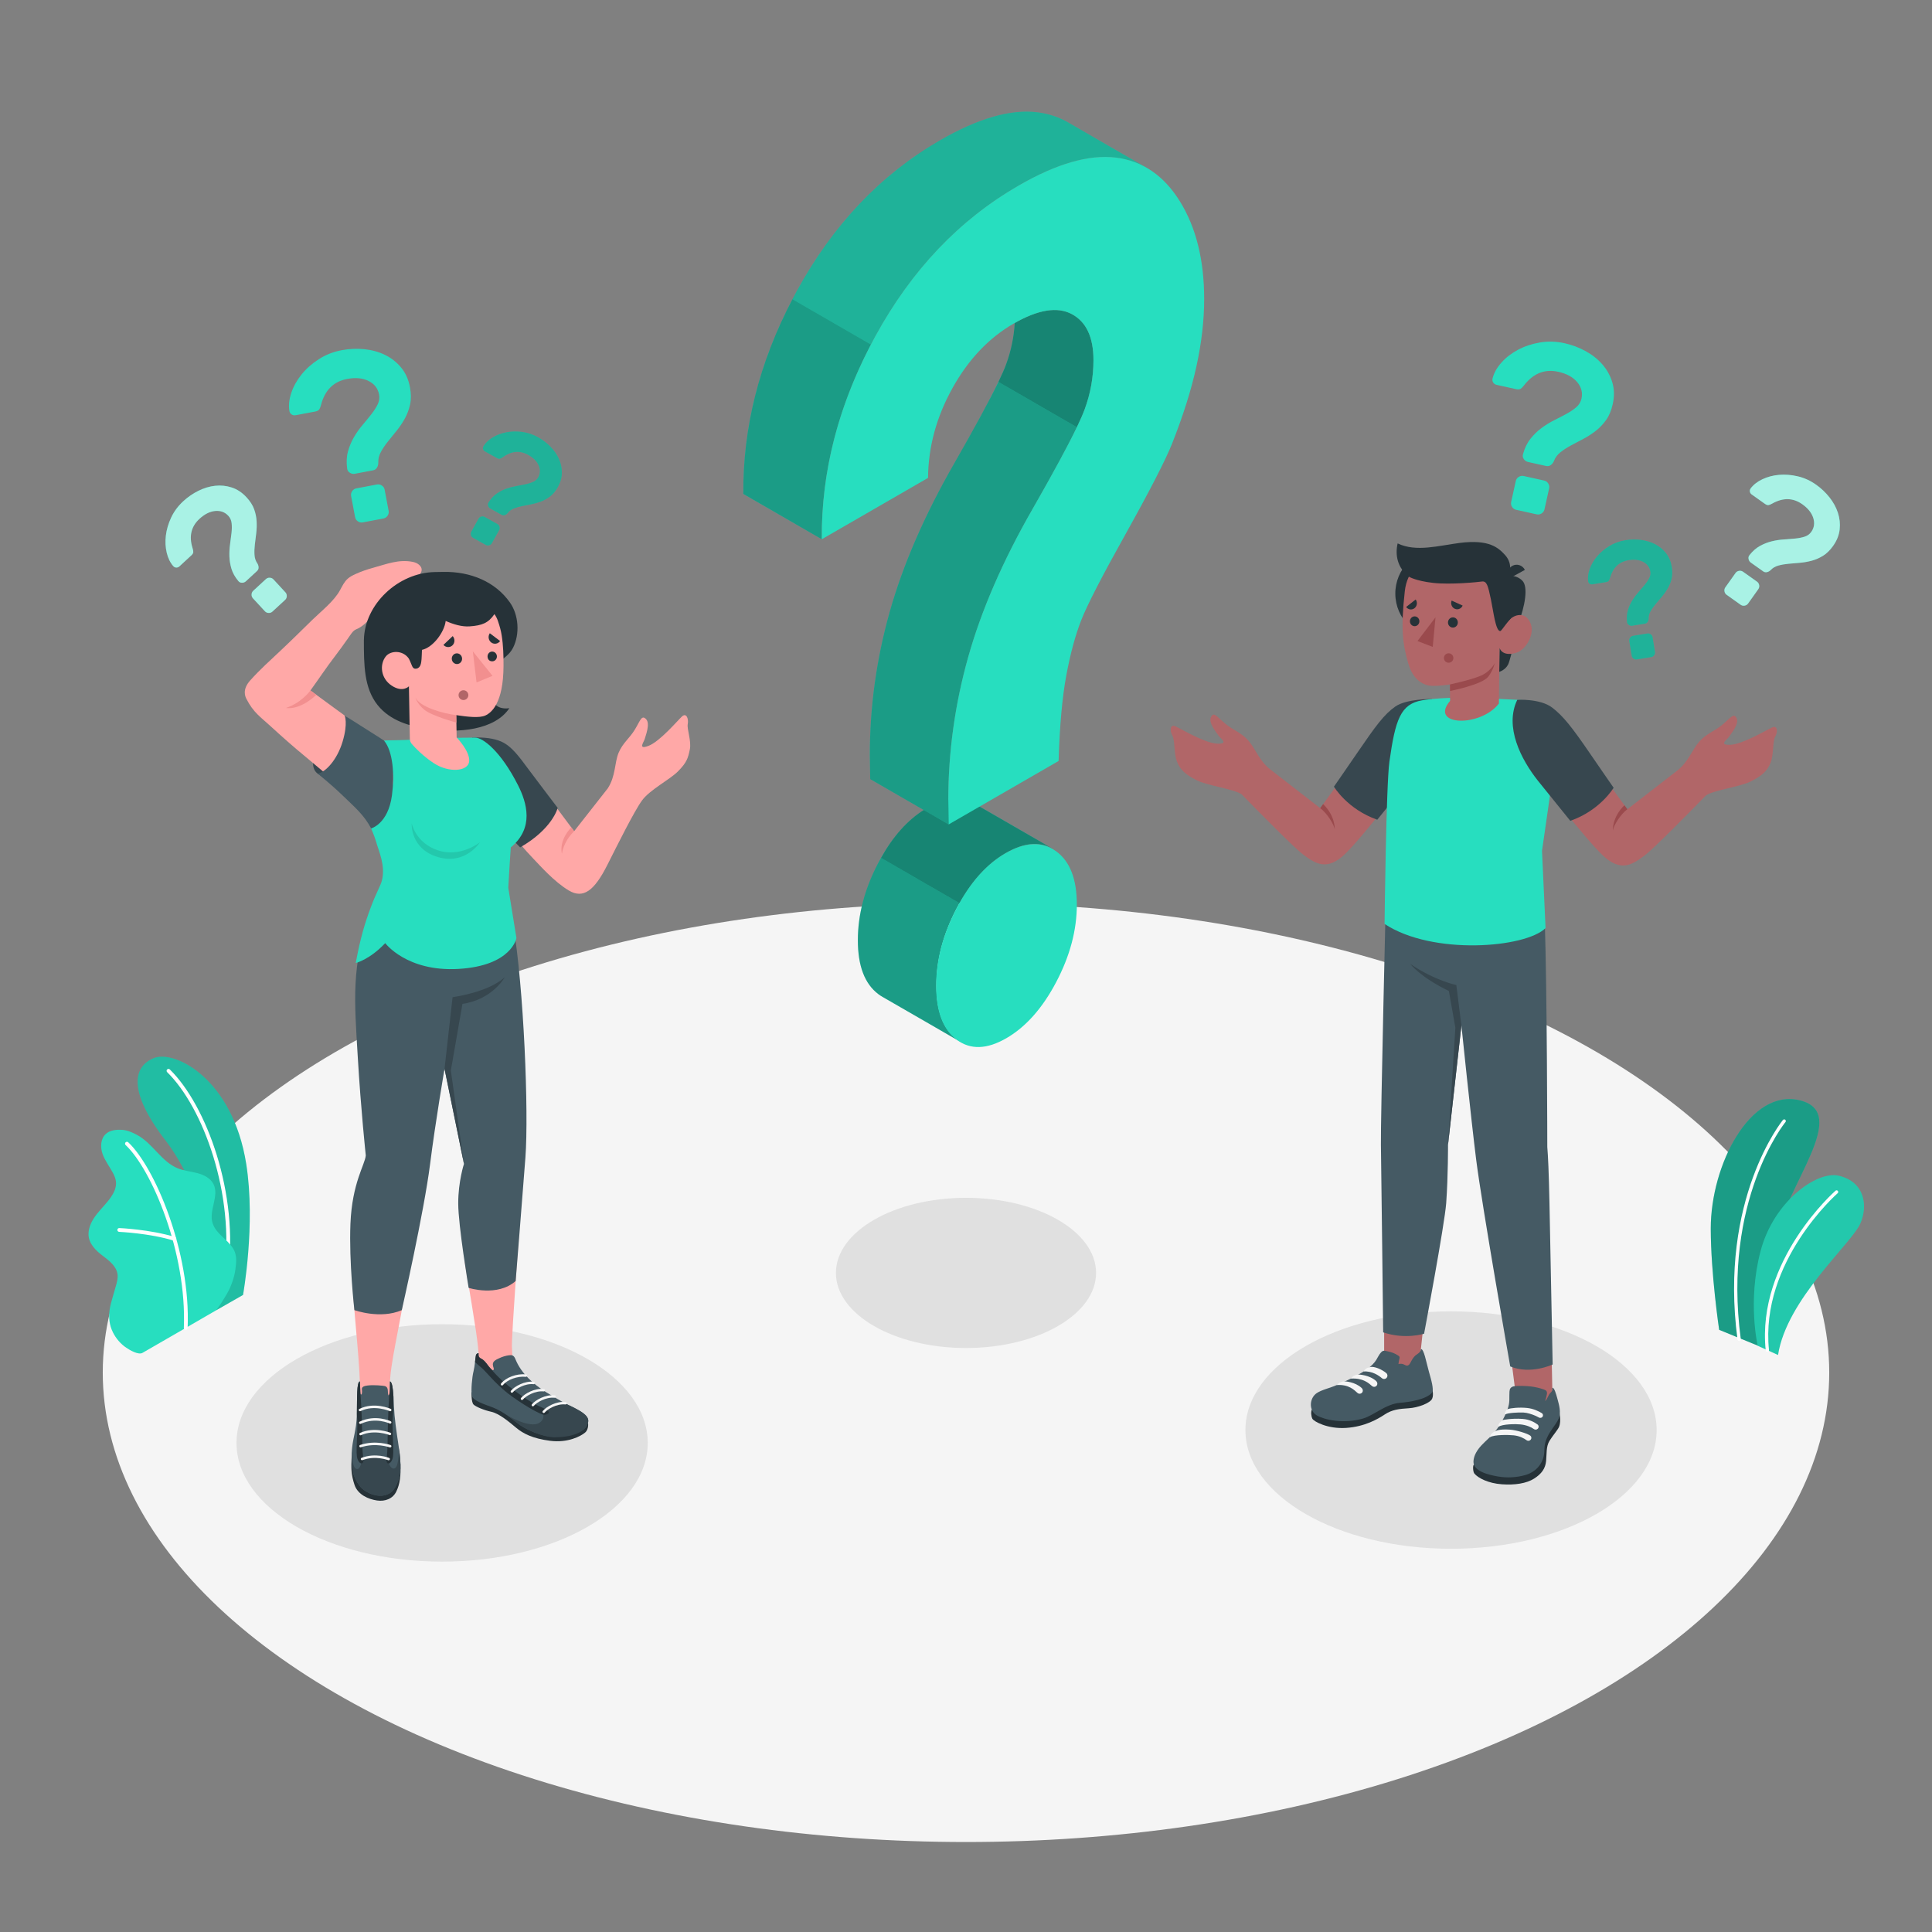 <?xml version="1.0" encoding="utf-8"?>
<!-- Generator: Adobe Illustrator 27.5.0, SVG Export Plug-In . SVG Version: 6.00 Build 0)  -->
<svg version="1.1" xmlns="http://www.w3.org/2000/svg" xmlns:xlink="http://www.w3.org/1999/xlink" x="0px" y="0px"
	 viewBox="0 0 500 500" style="enable-background:new 0 0 500 500;" xml:space="preserve">
<rect x="0" y="0" width="500" height="500" fill="#808080" stroke="none"/>
<g id="Floor">
	<ellipse id="Floor_2_" style="fill:#F5F5F5;" cx="250" cy="355.225" rx="223.404" ry="121.487"/>
</g>
<g id="Shadows">
	<ellipse id="Shadow_31_" style="fill:#E0E0E0;" cx="250" cy="329.43" rx="33.664" ry="19.436"/>
	<ellipse id="Shadow_27_" style="fill:#E0E0E0;" cx="375.526" cy="370.096" rx="53.212" ry="30.722"/>
	<ellipse id="Shadow_26_" style="fill:#E0E0E0;" cx="114.42" cy="373.424" rx="53.212" ry="30.722"/>
</g>
<g id="Plants">
	<g id="Plants_4_">
		<g id="XMLID_1877_">
			<path id="XMLID_2820_" style="fill:#27DEBF;" d="M454.968,348.27l-10.051-4.112c0,0-2.167-14.531-2.173-26.217
				c-0.008-16.421,10.221-36.497,23.205-33.139c12.983,3.358-3.656,21.725-6.362,35.92
				C456.881,334.918,454.968,348.27,454.968,348.27z"/>
			<path id="XMLID_1901_" style="opacity:0.3;" d="M454.968,348.27l-10.051-4.112c0,0-2.167-14.531-2.173-26.217
				c-0.008-16.421,10.221-36.497,23.205-33.139c12.983,3.358-3.656,21.725-6.362,35.92
				C456.881,334.918,454.968,348.27,454.968,348.27z"/>
			<path id="XMLID_1878_" style="fill:#FFFFFF;" d="M450.131,347.035c0.005,0,0.009-0.001,0.014-0.001
				c0.232-0.031,0.396-0.244,0.365-0.477c-4.793-36.015,11.401-55.968,11.564-56.164c0.15-0.181,0.126-0.448-0.054-0.598
				c-0.182-0.15-0.45-0.126-0.598,0.054c-0.167,0.2-16.595,20.441-11.754,56.82C449.699,346.897,449.904,347.057,450.131,347.035z"
				/>
		</g>
		<g id="XMLID_1843_">
			<path id="XMLID_1874_" style="fill:#27DEBF;" d="M460.155,350.669l-5.248-2.377c0,0-2.698-11.348,0.702-24.412
				c3.369-12.942,14.586-20.925,20.243-19.604c6.905,1.612,7.577,8.003,5.561,12.449
				C479.036,321.964,462.376,336.271,460.155,350.669z"/>
			<path id="XMLID_1845_" style="opacity:0.1;" d="M460.155,350.669l-5.248-2.377c0,0-2.698-11.348,0.702-24.412
				c3.369-12.942,14.586-20.925,20.243-19.604c6.905,1.612,7.577,8.003,5.561,12.449
				C479.036,321.964,462.376,336.271,460.155,350.669z"/>
			<path id="XMLID_1844_" style="fill:#FFFFFF;" d="M457.428,349.838l0.002,0c0.233-0.024,0.403-0.232,0.379-0.466
				c-2.354-22.838,17.574-40.397,17.776-40.573c0.177-0.153,0.196-0.421,0.042-0.599c-0.152-0.176-0.419-0.198-0.599-0.042
				c-0.204,0.177-20.463,18.029-18.064,41.301C456.989,349.692,457.196,349.861,457.428,349.838z"/>
		</g>
	</g>
	<g id="Plants_3_">
		<g id="XMLID_1488_">
			<g id="XMLID_1812_">
				<path id="XMLID_1813_" style="fill:#27DEBF;" d="M56.005,339.071l6.892-3.938c0,0,3.305-18.216,0.833-33.875
					c-3.476-22.015-18.465-29.609-23.909-27.421c-5.444,2.188-6.724,8.71,3.108,21.431C48.73,302.774,56.191,318.639,56.005,339.071
					z"/>
			</g>
			<g id="XMLID_1736_" style="opacity:0.15;">
				<path id="XMLID_1811_" d="M56.005,339.071l6.892-3.938c0,0,3.305-18.216,0.833-33.875
					c-3.476-22.015-18.465-29.609-23.909-27.421c-5.444,2.188-6.724,8.71,3.108,21.431C48.73,302.774,56.191,318.639,56.005,339.071
					z"/>
			</g>
			<g id="XMLID_1489_">
				<path id="XMLID_1694_" style="fill:#FFFFFF;" d="M58.503,330.327c-0.023,0-0.045-0.002-0.068-0.005
					c-0.269-0.038-0.457-0.285-0.419-0.554c2.848-20.611-5.44-43.193-14.753-52.293c-0.194-0.189-0.198-0.501-0.008-0.695
					c0.19-0.192,0.501-0.198,0.695-0.008c9.483,9.267,17.93,32.216,15.039,53.13C58.955,330.149,58.744,330.327,58.503,330.327z"/>
			</g>
		</g>
		<g id="XMLID_1418_">
			<g id="XMLID_1423_">
				<path id="XMLID_1424_" style="fill:#27DEBF;" d="M36.883,350.117c-1.089,0.625-3.333-0.742-4.193-1.319
					c-1.472-0.987-2.664-2.386-3.456-3.967c-0.922-1.841-1.154-3.813-0.865-5.849c0.15-1.056,0.445-2.085,0.74-3.11
					c0.289-1.006,0.578-2.013,0.868-3.019c0.286-0.993,0.574-2.02,0.443-3.045c-0.264-2.064-2.097-3.511-3.763-4.759
					c-1.842-1.38-3.761-3.201-3.751-5.687c0.008-1.918,1.001-3.699,2.19-5.204c1.189-1.505,2.599-2.835,3.673-4.424
					c0.773-1.144,1.377-2.487,1.251-3.862c-0.078-0.854-0.432-1.659-0.841-2.413c-0.878-1.618-2.036-3.101-2.641-4.84
					c-0.605-1.739-0.519-3.901,0.838-5.146c1.114-1.021,2.769-1.164,4.277-1.064c1.395,0.092,2.758,0.722,3.978,1.4
					c3.946,2.195,6.198,6.868,10.386,8.557c1.615,0.651,3.385,0.794,5.068,1.239c1.684,0.445,3.4,1.305,4.18,2.862
					c1.537,3.07-1.316,6.854-0.235,10.113c0.956,2.884,3.759,3.988,5.333,6.587c0.688,1.137,0.847,2.451,0.736,3.776
					c-0.188,2.242-0.516,3.887-1.592,6.38c-0.889,2.06-3.502,5.748-3.502,5.748C55.939,339.136,37.05,350.021,36.883,350.117z"/>
			</g>
			<g id="XMLID_1421_">
				<path id="XMLID_1422_" style="fill:#FFFFFF;" d="M48.071,344.156c-0.007,0-0.014,0-0.014,0
					c-0.278-0.012-0.488-0.241-0.478-0.512c0.812-19.508-8.38-41.046-15.064-47.303c-0.198-0.185-0.208-0.496-0.023-0.695
					c0.186-0.198,0.496-0.207,0.695-0.023c6.819,6.383,16.197,28.278,15.375,48.061C48.551,343.95,48.333,344.156,48.071,344.156z"
					/>
			</g>
			<g id="XMLID_1419_">
				<path id="XMLID_1420_" style="fill:#FFFFFF;" d="M45.148,321.109c-0.048,0-0.097-0.007-0.145-0.022
					c-6.267-1.938-14.079-2.279-14.157-2.282c-0.272-0.012-0.482-0.241-0.471-0.512c0.012-0.271,0.217-0.485,0.512-0.471
					c0.08,0.004,8.015,0.35,14.407,2.326c0.259,0.08,0.405,0.355,0.324,0.614C45.552,320.973,45.358,321.109,45.148,321.109z"/>
			</g>
		</g>
	</g>
</g>
<g id="Character_2">
	<g id="Character_14_">
		<g id="XMLID_2639_">
			<g>
				<polygon id="XMLID_2815_" style="fill:#B16668;" points="401.826,363.762 392.51,362.691 390.096,343.91 401.488,347.289 				
					"/>
				<g>
					<path id="XMLID_2813_" style="fill:#263238;" d="M381.411,379.081c-0.287,0.269-0.215,1.824,0.16,2.277
						c0.961,1.162,3.583,2.522,7.103,2.774c3.363,0.241,6.365-0.213,8.34-1.466c1.974-1.254,2.93-2.636,3.116-4.552
						c0.186-1.916-0.027-3.764,0.886-5.238c0.843-1.362,2.187-2.896,2.479-3.634c0.637-1.606,0.023-3.901,0.023-3.901
						L381.411,379.081z"/>
					<path id="XMLID_2812_" style="fill:#455A64;" d="M390.616,362.357c-0.024,0.744-0.155,1.423-0.388,2.133
						c-0.487,1.486-1.228,2.884-2.06,4.214c-0.428,0.685-0.88,1.358-1.402,1.978c-1.017,1.21-2.28,2.204-3.357,3.365
						c-1.077,1.161-1.992,2.569-2.076,4.128c-0.143,2.637,4.062,3.534,6.266,3.926c2.353,0.419,4.865,0.293,7.162-0.36
						c2.555-0.726,4.4-2.706,4.824-5.256c0.122-0.732,0.077-1.481,0.164-2.218c0.197-1.681,1.068-3.217,2.051-4.614
						c0.57-0.811,1.191-1.603,1.574-2.511c0.688-1.633,0.136-3.47-0.303-5.096c-0.38-1.404-0.842-3.018-1.337-2.885
						c-0.006,0.728,0.036,0.827-0.487,1.321c-0.661,0.624-0.689,1.563-1.388,2.115c0.327-0.855,0.348-1.219,0.49-1.876
						c0.043-0.197-0.011-0.595-0.149-0.746c-0.185-0.202-0.501-0.328-0.81-0.433c-1.037-0.351-2.113-0.595-3.203-0.729
						c-0.995-0.123-3.481-0.244-4.468-0.023c-0.303,0.068-0.599,0.213-0.786,0.455c-0.197,0.255-0.233,0.48-0.281,0.901
						C390.605,360.568,390.638,361.657,390.616,362.357z"/>
					<path id="XMLID_2811_" style="fill:#F5F5F5;" d="M387.813,369.257c0.982-0.736,4.525-0.746,5.728-0.617
						c1.507,0.162,2.727,0.69,3.42,1.2c0.307,0.226,0.737,0.187,1.007-0.08l0,0c0.325-0.321,0.295-0.849-0.074-1.121
						c-0.734-0.54-2.063-1.3-3.849-1.426c-2.961-0.208-5.172,0.299-5.172,0.299S387.522,368.382,387.813,369.257z"/>
					<path id="XMLID_2810_" style="fill:#F5F5F5;" d="M385.554,371.959c1.235-0.73,4.998-0.625,6.201-0.496
						c1.507,0.161,2.633,0.754,3.326,1.265c0.307,0.226,0.737,0.187,1.007-0.08l0,0c0.325-0.321,0.295-0.849-0.074-1.121
						c-0.734-0.54-3.489-1.414-5.274-1.539c-2.961-0.208-3.733,0.396-3.733,0.396S385.758,370.868,385.554,371.959z"/>
					<path id="XMLID_2792_" style="fill:#F5F5F5;" d="M395.224,364.38c-2.046-0.211-4.256,0.018-5.065,0.312
						c-0.522,0.292-0.865,1.117-0.53,1.326c0.659-0.366,3.188-0.518,4.642-0.453c0.976,0.043,2.205,0.438,3.202,0.88
						c0.253,0.112,0.553,0.27,0.815,0.415c0.354,0.196,0.805,0.057,0.974-0.303l0,0c0.144-0.305,0.037-0.669-0.256-0.846
						C398.292,365.278,396.878,364.551,395.224,364.38z"/>
				</g>
			</g>
			<g>
				<polygon id="XMLID_2814_" style="fill:#B16668;" points="367.077,355.222 358.217,352.747 358.217,334.84 369.208,335.317 				
					"/>
				<g>
					<path id="XMLID_2786_" style="fill:#263238;" d="M339.503,364.809c-0.276,0.578-0.196,1.661,0.132,2.348
						c0.328,0.687,3.916,2.71,8.755,2.384c4.839-0.326,8.163-2.276,10.008-3.498c1.845-1.222,3.766-1.45,6.163-1.587
						c2.396-0.137,5.543-1.332,6.069-2.453c0.526-1.121-0.079-3.051-0.079-3.051L339.503,364.809z"/>
					<path id="XMLID_2785_" style="fill:#455A64;" d="M359.033,349.705c-0.126-0.027-0.254-0.053-0.383-0.079
						c-0.211-0.042-0.429-0.084-0.638-0.034c-0.237,0.056-0.432,0.224-0.598,0.403c-0.52,0.566-0.834,1.285-1.236,1.941
						c-1.014,1.655-3.144,3.025-5.47,4.275c-1.581,0.85-3.13,1.509-4.762,2.243c-1.665,0.749-3.875,1.206-5.178,2.085
						c-1.899,1.28-2.144,4.496,0.019,5.766c1.866,1.096,6.778,2.283,11.928,0.824c2.806-0.795,5.921-3.793,9.603-4.081
						c2.342-0.183,6.771-0.841,8.279-2.62c0.557-0.789-0.187-3.289-0.798-5.448c-0.667-2.356-1.301-6.033-2.082-5.825
						c-0.032,0.463-0.104,0.565-0.408,0.88c-0.289,0.299-0.678,0.489-0.992,0.758c-0.579,0.494-0.935,1.193-1.295,1.864
						c-0.156,0.29-0.341,0.599-0.665,0.721c-0.395,0.148-0.69-0.101-1.036-0.26c-0.434-0.199-0.941-0.236-1.399-0.1
						c0.045-0.466,0.128-0.929,0.247-1.383c0.038-0.146,0.081-0.302,0.034-0.446c-0.047-0.146-0.175-0.249-0.3-0.337
						C361.001,350.218,360.068,349.929,359.033,349.705z"/>
					<path id="XMLID_2783_" style="fill:#F5F5F5;" d="M352.896,354.937c0,0,0.336-0.899,1.729-1.158
						c1.066-0.198,2.948,0.587,4.118,1.551c0.479,0.394,0.417,1.144-0.126,1.444l0,0c-0.323,0.178-0.719,0.132-0.998-0.111
						C356.852,355.996,355.132,354.783,352.896,354.937z"/>
					<path id="XMLID_2779_" style="fill:#F5F5F5;" d="M349.593,356.787c0,0,0.689-1.076,2.049-1.056c0,0,2.783,0.08,4.505,1.686
						c0.439,0.409,0.409,1.107-0.117,1.396l0,0c-0.313,0.172-0.695,0.126-0.961-0.112
						C354.293,358.008,352.737,356.552,349.593,356.787z"/>
					<path id="XMLID_2775_" style="fill:#F5F5F5;" d="M345.946,358.454c0,0,0.767-0.974,2.128-0.954c0,0,2.593,0.097,4.315,1.702
						c0.439,0.41,0.409,1.107-0.117,1.396l0,0c-0.313,0.172-0.695,0.126-0.961-0.112
						C350.535,359.794,349.091,358.219,345.946,358.454z"/>
				</g>
			</g>
			<g>
				<path id="XMLID_2742_" style="fill:#455A64;" d="M399.787,238.37c0.609,18.472,0.652,58.471,0.652,58.471
					c0.195,2.298,0.393,6.384,0.565,14.661c0.249,12.004,0.822,41.627,0.822,41.627s-5.727,2.689-10.979,0.5
					c0,0-7.32-41.658-8.819-53.54c-1.308-10.369-3.818-34.691-3.818-34.691l-3.465,30.877c0,0,0.039,7.951-0.467,15.057
					c-0.391,5.496-5.725,33.828-5.725,33.828s-4.87,1.581-10.59-0.351c0,0-0.487-43.492-0.584-48.535
					c-0.11-5.749,1.37-67.803,1.37-67.803L399.787,238.37z"/>
				<path style="fill:#37474F;" d="M378.21,265.398l-1.315-10.468c0,0-5.502-1.115-11.906-5.457c0,0,2.537,3.4,9.979,6.997
					l1.679,9.498l-1.901,30.307L378.21,265.398z"/>
			</g>
		</g>
		<g>
			<path style="fill:#B16668;" d="M358.265,186.537c-2.701,3.543-16.599,22.603-16.599,22.603l-12.827-9.941
				c-3.036-2.353-3.892-5.434-5.774-7.556c-1.883-2.122-3.936-2.643-6.044-4.425c-2.108-1.781-2.924-3.13-3.643-1.613
				c-0.719,1.517,1.608,4.172,2.013,4.819c0.405,0.646,2.801,2.165-0.384,2.036c-3.185-0.129-9.294-3.805-10.776-4.474
				c-1.482-0.67-1.516,1.161-0.826,2.361c0.691,1.201,0.358,4.544,1.171,6.696c0.812,2.151,2.266,3.464,5.194,4.92
				c2.728,1.357,9.372,2.209,11.531,3.572c0,0,0,0,0,0c4.735,4.851,13.677,13.926,15.936,15.602
				c3.113,2.309,6.122,4.439,10.88-0.136c4.758-4.575,18.553-22.556,18.553-22.556l2.853-17.083
				C364.83,181.149,361.52,182.268,358.265,186.537z"/>
			<path style="fill:#9A4A4D;" d="M341.666,209.141c1.761,1.298,3.592,4.219,3.766,5.527c0,0,0.211-3.489-3.012-6.562
				L341.666,209.141z"/>
			<g id="XMLID_2816_">
				<path style="fill:#37474F;" d="M370.608,180.904c0,0-6.596-0.088-9.5,1.946c-2.905,2.034-5.049,4.972-9.762,11.855
					c-4.131,6.033-6.125,8.878-6.125,8.878s3.453,5.849,11.214,8.562l12.319-15.262L370.608,180.904z"/>
			</g>
		</g>
		<path id="XMLID_2635_" style="fill:#27DEBF;" d="M383.381,180.579c3.744,0.363,8.983,0.406,12.699,0.783
			c2.575,1.059,7.528,5.377,7.159,8.46c-1.377,11.509-4.17,30.378-4.17,30.378l0.92,19.983c-5.149,5.137-29.253,7.144-41.667-1.077
			c0,0,0.402-35.92,1.254-41.977c1.532-10.888,2.873-14.929,8.491-15.893S383.381,180.579,383.381,180.579z"/>
		<g>
			<path style="fill:#B16668;" d="M404.563,186.825c2.701,3.543,16.599,22.603,16.599,22.603l12.827-9.941
				c3.036-2.353,3.892-5.434,5.774-7.556c1.883-2.122,3.936-2.643,6.044-4.425c2.108-1.781,2.924-3.13,3.643-1.613
				c0.719,1.517-1.608,4.172-2.013,4.819c-0.405,0.646-2.801,2.165,0.384,2.036c3.185-0.129,9.294-3.805,10.776-4.474
				c1.482-0.67,1.516,1.161,0.826,2.361c-0.691,1.2-0.358,4.544-1.171,6.696c-0.812,2.152-2.266,3.464-5.194,4.92
				c-2.728,1.357-9.372,2.209-11.531,3.572c0,0,0,0,0,0c-4.735,4.851-13.677,13.926-15.937,15.602
				c-3.113,2.309-6.122,4.439-10.88-0.136c-4.758-4.575-15.641-18.8-15.641-18.8l-5.764-20.839
				C397.998,181.437,401.308,182.556,404.563,186.825z"/>
			<path style="fill:#9A4A4D;" d="M421.162,209.428c-1.761,1.298-3.592,4.219-3.766,5.527c0,0-0.211-3.489,3.011-6.562
				L421.162,209.428z"/>
			<g id="XMLID_2342_">
				<path style="fill:#37474F;" d="M392.67,181.109c0,0,5.929-0.367,9.049,2.028c2.813,2.159,5.049,4.972,9.762,11.855
					c4.131,6.033,6.125,8.878,6.125,8.878s-3.453,5.849-11.214,8.562l-8.369-10.368C393.63,196.524,389.298,188.092,392.67,181.109z
					"/>
			</g>
		</g>
		<g id="XMLID_2401_">
			<g id="XMLID_2437_">
				<path id="XMLID_2633_" style="fill:#263238;" d="M384.311,153.503c0.056,6.407-5.093,11.647-11.5,11.703
					c-6.407,0.056-11.647-5.093-11.703-11.5c-0.056-6.407,5.093-11.647,11.5-11.703
					C379.015,141.947,384.255,147.096,384.311,153.503z"/>
				<path id="XMLID_2562_" style="fill:#263238;" d="M392.836,161.677c0,0-1.803,8.849-2.544,10.307
					c-0.741,1.458-2.295,1.884-2.295,1.884l0.077-6.215L392.836,161.677z"/>
				<path id="XMLID_2462_" style="fill:#263238;" d="M390.366,149.045c0,0,2.022-0.365,3.614,1.235
					c1.561,1.569,0.74,6.529-1.144,11.397l-3.538,0.438L390.366,149.045z"/>
				<path id="XMLID_2460_" style="fill:#B16668;" d="M388.236,162.127c0.714,0.418,1.715-0.955,2.582-1.879
					c0.868-0.924,3.715-2.201,5.168,0.791c1.48,3.049-1.197,7.119-3.441,7.845c-3.868,1.251-4.472-1.231-4.472-1.231l-0.16,14.421
					l0,0c-4.768,6.225-18.155,5.82-12.635-0.687l-0.026-4.258c0,0-3.509,0.564-5.226,0.314c-2.856-0.416-4.67-2.651-5.563-5.73
					c-1.433-4.947-1.996-8.946-0.902-18.71c1.199-10.701,13.631-10.921,20.382-6.754S388.236,162.127,388.236,162.127z"/>
				<path id="XMLID_2459_" style="fill:#263238;" d="M388.247,163.322c0.357,0.004,1.695-2.262,2.572-3.074
					c1.215-1.125-0.453-11.203-0.453-11.203s1.49-2.866-0.891-5.441c-1.694-1.832-4.054-4.066-11.66-3.1
					c-5.421,0.689-11.314,2.434-16.106,0.131c-0.689,2.976-0.082,6.283,2.905,8.604c0,0,1.737,1.099,6.286,1.612
					c4.548,0.513,11.619-0.208,12.585-0.349c1.316-0.192,1.608,1.083,2.349,4.565C386.484,158.124,387.046,163.309,388.247,163.322z
					"/>
				<path id="XMLID_2442_" style="fill:#263238;" d="M390.366,149.83l4.273-2.342c-0.62-1.225-2.079-1.693-3.259-1.047
					C390.199,147.088,389.746,148.605,390.366,149.83z"/>
				<path id="XMLID_2439_" style="fill:#9A4A4D;" d="M375.252,177.129c0,0,6.356-1.338,8.571-2.541
					c1.483-0.805,2.698-2.188,3.05-3.071c0,0-0.4,1.893-1.717,3.606c-1.61,2.095-9.89,3.7-9.89,3.7L375.252,177.129z"/>
			</g>
			<g id="XMLID_2415_">
				<path id="XMLID_2435_" style="fill:#263238;" d="M374.736,161.109c0.007,0.732,0.583,1.319,1.288,1.311
					c0.705-0.008,1.271-0.608,1.264-1.34c-0.006-0.732-0.583-1.319-1.287-1.311C375.295,159.777,374.729,160.377,374.736,161.109z"
					/>
				<path id="XMLID_2434_" style="fill:#263238;" d="M378.529,156.72l-2.839-1.289c-0.34,0.813,0.02,1.761,0.803,2.117
					C377.278,157.904,378.189,157.533,378.529,156.72z"/>
				<path id="XMLID_2433_" style="fill:#263238;" d="M366.376,155.148l-2.47,1.942c0.515,0.708,1.485,0.847,2.167,0.311
					C366.755,156.864,366.891,155.856,366.376,155.148z"/>
				<path id="XMLID_2431_" style="fill:#263238;" d="M364.888,160.803c0.006,0.702,0.559,1.264,1.234,1.257
					c0.675-0.008,1.218-0.583,1.212-1.285c-0.006-0.702-0.559-1.264-1.234-1.257C365.425,159.526,364.882,160.102,364.888,160.803z"
					/>
				<polygon id="XMLID_2429_" style="fill:#9A4A4D;" points="371.506,159.768 370.792,167.42 366.841,165.901 				"/>
				<path style="fill:#9A4A4D;" d="M373.685,170.293c0,0.676,0.548,1.223,1.223,1.223c0.675,0,1.223-0.548,1.223-1.223
					c0-0.676-0.548-1.223-1.223-1.223C374.232,169.07,373.685,169.618,373.685,170.293z"/>
			</g>
		</g>
	</g>
	<g id="Question_Marks">
		<g>
			<path style="fill:#27DEBF;" d="M404.903,88.824c1.931,0.427,3.751,1.111,5.46,2.05c1.709,0.939,3.158,2.089,4.342,3.45
				c1.186,1.36,2.039,2.906,2.56,4.639c0.521,1.73,0.559,3.603,0.113,5.615c-0.363,1.643-0.936,3.014-1.717,4.111
				c-0.783,1.098-1.681,2.041-2.695,2.828c-1.014,0.788-2.084,1.478-3.205,2.069c-1.123,0.592-2.186,1.154-3.185,1.685
				c-1.002,0.533-1.908,1.12-2.716,1.758c-0.81,0.64-1.375,1.398-1.699,2.274c-0.183,0.434-0.454,0.782-0.813,1.047
				c-0.361,0.266-0.767,0.347-1.218,0.248l-4.683-1.038c-0.452-0.099-0.817-0.352-1.092-0.758c-0.276-0.406-0.344-0.829-0.203-1.272
				c0.437-1.584,1.086-2.916,1.951-3.996c0.864-1.079,1.823-2.009,2.879-2.788c1.056-0.779,2.153-1.451,3.291-2.017
				c1.137-0.567,2.197-1.119,3.178-1.656c0.979-0.536,1.817-1.106,2.509-1.706c0.694-0.6,1.136-1.332,1.327-2.195
				c0.345-1.56-0.027-2.989-1.119-4.287c-1.092-1.297-2.726-2.187-4.903-2.669c-3.491-0.774-6.445,0.405-8.86,3.532
				c-0.305,0.407-0.596,0.697-0.87,0.873c-0.277,0.177-0.683,0.205-1.217,0.086l-4.99-1.105c-0.369-0.082-0.661-0.276-0.873-0.581
				c-0.213-0.305-0.273-0.663-0.182-1.075c0.358-1.428,1.126-2.798,2.3-4.111c1.173-1.313,2.604-2.417,4.288-3.316
				c1.686-0.896,3.571-1.525,5.653-1.882C400.597,88.28,402.726,88.342,404.903,88.824z M399.619,124.364
				c0.451,0.099,0.805,0.351,1.059,0.752c0.257,0.401,0.334,0.827,0.234,1.279l-1.201,5.421c-0.1,0.453-0.351,0.807-0.752,1.061
				c-0.401,0.257-0.827,0.335-1.278,0.234l-5.298-1.173c-0.453-0.102-0.807-0.351-1.063-0.753c-0.257-0.401-0.334-0.826-0.234-1.279
				l1.201-5.422c0.1-0.451,0.351-0.805,0.752-1.062c0.402-0.255,0.827-0.333,1.281-0.233L399.619,124.364z"/>
		</g>
		<g>
			<g>
				<path style="fill:#27DEBF;" d="M420.623,139.812c1.346-0.22,2.688-0.249,4.025-0.084c1.336,0.164,2.558,0.53,3.667,1.098
					c1.108,0.571,2.051,1.343,2.828,2.32c0.779,0.977,1.282,2.168,1.511,3.571c0.187,1.147,0.17,2.174-0.05,3.077
					c-0.22,0.904-0.554,1.739-1.003,2.504c-0.449,0.764-0.957,1.48-1.525,2.147c-0.568,0.667-1.105,1.298-1.61,1.896
					c-0.506,0.598-0.936,1.206-1.291,1.823c-0.356,0.616-0.524,1.247-0.507,1.891c-0.006,0.326-0.092,0.618-0.254,0.88
					c-0.164,0.262-0.403,0.419-0.717,0.47l-3.268,0.534c-0.316,0.052-0.614-0.017-0.895-0.207c-0.281-0.189-0.433-0.443-0.455-0.764
					c-0.125-1.127-0.05-2.147,0.229-3.061c0.276-0.913,0.654-1.755,1.132-2.524c0.477-0.769,1.009-1.481,1.593-2.136
					c0.585-0.654,1.122-1.279,1.614-1.876c0.491-0.593,0.882-1.173,1.173-1.735c0.29-0.563,0.387-1.145,0.289-1.748
					c-0.178-1.087-0.783-1.908-1.816-2.462c-1.032-0.552-2.308-0.704-3.827-0.456c-2.436,0.398-4.028,1.91-4.777,4.533
					c-0.092,0.338-0.203,0.599-0.336,0.782c-0.132,0.184-0.384,0.306-0.756,0.367l-3.481,0.57c-0.259,0.042-0.495-0.007-0.71-0.149
					c-0.215-0.142-0.344-0.356-0.392-0.643c-0.136-1.007,0.005-2.082,0.423-3.225c0.415-1.143,1.05-2.217,1.9-3.223
					c0.851-1.008,1.899-1.891,3.141-2.654C417.723,140.565,419.104,140.06,420.623,139.812z M426.332,163.948
					c0.315-0.051,0.606,0.019,0.874,0.21c0.266,0.193,0.425,0.447,0.477,0.76l0.618,3.785c0.052,0.315-0.018,0.606-0.21,0.873
					c-0.192,0.268-0.445,0.425-0.761,0.477l-3.697,0.604c-0.315,0.052-0.606-0.017-0.873-0.209
					c-0.268-0.192-0.426-0.445-0.478-0.761l-0.618-3.784c-0.051-0.314,0.018-0.605,0.21-0.873c0.192-0.266,0.445-0.426,0.76-0.478
					L426.332,163.948z"/>
			</g>
			<g style="opacity:0.2;">
				<path d="M420.623,139.812c1.346-0.22,2.688-0.249,4.025-0.084c1.336,0.164,2.558,0.53,3.667,1.098
					c1.108,0.571,2.051,1.343,2.828,2.32c0.779,0.977,1.282,2.168,1.511,3.571c0.187,1.147,0.17,2.174-0.05,3.077
					c-0.22,0.904-0.554,1.739-1.003,2.504c-0.449,0.764-0.957,1.48-1.525,2.147c-0.568,0.667-1.105,1.298-1.61,1.896
					c-0.506,0.598-0.936,1.206-1.291,1.823c-0.356,0.616-0.524,1.247-0.507,1.891c-0.006,0.326-0.092,0.618-0.254,0.88
					c-0.164,0.262-0.403,0.419-0.717,0.47l-3.268,0.534c-0.316,0.052-0.614-0.017-0.895-0.207c-0.281-0.189-0.433-0.443-0.455-0.764
					c-0.125-1.127-0.05-2.147,0.229-3.061c0.276-0.913,0.654-1.755,1.132-2.524c0.477-0.769,1.009-1.481,1.593-2.136
					c0.585-0.654,1.122-1.279,1.614-1.876c0.491-0.593,0.882-1.173,1.173-1.735c0.29-0.563,0.387-1.145,0.289-1.748
					c-0.178-1.087-0.783-1.908-1.816-2.462c-1.032-0.552-2.308-0.704-3.827-0.456c-2.436,0.398-4.028,1.91-4.777,4.533
					c-0.092,0.338-0.203,0.599-0.336,0.782c-0.132,0.184-0.384,0.306-0.756,0.367l-3.481,0.57c-0.259,0.042-0.495-0.007-0.71-0.149
					c-0.215-0.142-0.344-0.356-0.392-0.643c-0.136-1.007,0.005-2.082,0.423-3.225c0.415-1.143,1.05-2.217,1.9-3.223
					c0.851-1.008,1.899-1.891,3.141-2.654C417.723,140.565,419.104,140.06,420.623,139.812z M426.332,163.948
					c0.315-0.051,0.606,0.019,0.874,0.21c0.266,0.193,0.425,0.447,0.477,0.76l0.618,3.785c0.052,0.315-0.018,0.606-0.21,0.873
					c-0.192,0.268-0.445,0.425-0.761,0.477l-3.697,0.604c-0.315,0.052-0.606-0.017-0.873-0.209
					c-0.268-0.192-0.426-0.445-0.478-0.761l-0.618-3.784c-0.051-0.314,0.018-0.605,0.21-0.873c0.192-0.266,0.445-0.426,0.76-0.478
					L426.332,163.948z"/>
			</g>
		</g>
		<g>
			<g>
				<path style="fill:#27DEBF;" d="M454.716,150.537c0.309,0.22,0.495,0.521,0.561,0.905c0.064,0.384-0.013,0.73-0.232,1.039
					l-2.631,3.701c-0.22,0.31-0.521,0.496-0.905,0.56c-0.384,0.066-0.73-0.012-1.039-0.231l-3.617-2.572
					c-0.31-0.22-0.495-0.52-0.56-0.904c-0.066-0.385,0.012-0.73,0.232-1.039l2.631-3.702c0.219-0.309,0.519-0.495,0.905-0.56
					c0.383-0.065,0.728,0.012,1.038,0.232L454.716,150.537z M470.02,125.448c1.317,0.935,2.471,2.03,3.46,3.282
					c0.988,1.253,1.714,2.579,2.172,3.982c0.46,1.404,0.609,2.839,0.451,4.31c-0.159,1.471-0.726,2.893-1.703,4.268
					c-0.797,1.122-1.666,1.972-2.603,2.549c-0.938,0.579-1.916,1.003-2.931,1.273c-1.016,0.271-2.041,0.45-3.073,0.539
					c-1.036,0.087-2.014,0.173-2.938,0.255c-0.923,0.082-1.793,0.235-2.605,0.46c-0.814,0.223-1.482,0.615-2.004,1.172
					c-0.276,0.269-0.591,0.445-0.947,0.53c-0.356,0.085-0.687,0.017-0.996-0.202l-3.197-2.273c-0.309-0.219-0.503-0.525-0.582-0.919
					c-0.079-0.394,0.004-0.735,0.252-1.024c0.835-1.054,1.748-1.85,2.743-2.389c0.995-0.537,2.013-0.932,3.057-1.183
					c1.042-0.25,2.083-0.408,3.122-0.471c1.037-0.065,2.011-0.143,2.921-0.235c0.909-0.092,1.72-0.254,2.435-0.485
					c0.712-0.232,1.279-0.642,1.698-1.231c0.757-1.066,0.931-2.26,0.522-3.586c-0.409-1.325-1.356-2.516-2.842-3.572
					c-2.385-1.695-4.986-1.749-7.802-0.163c-0.36,0.209-0.672,0.337-0.934,0.381c-0.265,0.044-0.578-0.063-0.943-0.322l-3.408-2.423
					c-0.252-0.179-0.41-0.418-0.473-0.715c-0.063-0.299,0.006-0.587,0.205-0.867c0.725-0.962,1.739-1.751,3.042-2.366
					c1.303-0.615,2.732-0.993,4.288-1.132c1.555-0.139,3.174-0.013,4.857,0.382C466.948,123.664,468.533,124.39,470.02,125.448z"/>
			</g>
			<g style="opacity:0.6;">
				<path style="fill:#FFFFFF;" d="M454.716,150.537c0.309,0.22,0.495,0.521,0.561,0.905c0.064,0.384-0.013,0.73-0.232,1.039
					l-2.631,3.701c-0.22,0.31-0.521,0.496-0.905,0.56c-0.384,0.066-0.73-0.012-1.039-0.231l-3.617-2.572
					c-0.31-0.22-0.495-0.52-0.56-0.904c-0.066-0.385,0.012-0.73,0.232-1.039l2.631-3.702c0.219-0.309,0.519-0.495,0.905-0.56
					c0.383-0.065,0.728,0.012,1.038,0.232L454.716,150.537z M470.02,125.448c1.317,0.935,2.471,2.03,3.46,3.282
					c0.988,1.253,1.714,2.579,2.172,3.982c0.46,1.404,0.609,2.839,0.451,4.31c-0.159,1.471-0.726,2.893-1.703,4.268
					c-0.797,1.122-1.666,1.972-2.603,2.549c-0.938,0.579-1.916,1.003-2.931,1.273c-1.016,0.271-2.041,0.45-3.073,0.539
					c-1.036,0.087-2.014,0.173-2.938,0.255c-0.923,0.082-1.793,0.235-2.605,0.46c-0.814,0.223-1.482,0.615-2.004,1.172
					c-0.276,0.269-0.591,0.445-0.947,0.53c-0.356,0.085-0.687,0.017-0.996-0.202l-3.197-2.273c-0.309-0.219-0.503-0.525-0.582-0.919
					c-0.079-0.394,0.004-0.735,0.252-1.024c0.835-1.054,1.748-1.85,2.743-2.389c0.995-0.537,2.013-0.932,3.057-1.183
					c1.042-0.25,2.083-0.408,3.122-0.471c1.037-0.065,2.011-0.143,2.921-0.235c0.909-0.092,1.72-0.254,2.435-0.485
					c0.712-0.232,1.279-0.642,1.698-1.231c0.757-1.066,0.931-2.26,0.522-3.586c-0.409-1.325-1.356-2.516-2.842-3.572
					c-2.385-1.695-4.986-1.749-7.802-0.163c-0.36,0.209-0.672,0.337-0.934,0.381c-0.265,0.044-0.578-0.063-0.943-0.322l-3.408-2.423
					c-0.252-0.179-0.41-0.418-0.473-0.715c-0.063-0.299,0.006-0.587,0.205-0.867c0.725-0.962,1.739-1.751,3.042-2.366
					c1.303-0.615,2.732-0.993,4.288-1.132c1.555-0.139,3.174-0.013,4.857,0.382C466.948,123.664,468.533,124.39,470.02,125.448z"/>
			</g>
		</g>
	</g>
</g>
<g id="Character_1">
	<g id="Character_10_">
		<g>
			<g>
				<g id="XMLID_1054_">
					<path id="XMLID_1055_" style="fill:#FFA8A7;" d="M132.482,348.524c-0.107-2.978,2.06-32.322,2.06-32.322l-14.278,10.353
						c2.93,17.488,3.555,21.611,3.606,24.473l0,0c-0.022,0.066-0.081,0.31-0.077,0.733c0.012,3.398,3.847,5.23,6.838,7.495
						c1.182,0.895,4.618,3.536,8.089,5.281c2.173,1.092,6.586,1.191,7.133-0.207c-3.64-2.779-8.933-6.939-11.828-10.113
						C132.643,352.702,132.589,351.502,132.482,348.524z"/>
				</g>
				<g>
					<path style="fill:#263238;" d="M152.058,367.986c0.187,0,0.406,1.859-0.608,2.734c-1.17,1.009-4.543,2.745-9.081,2.158
						c-4.538-0.587-6.995-1.873-8.811-3.393c-1.816-1.52-4.361-3.664-6.414-4.117c-1.907-0.421-3.978-1.285-4.588-1.874
						c-0.61-0.589-0.525-3.21-0.525-3.21L152.058,367.986z"/>
					<path id="XMLID_1052_" style="fill:#455A64;" d="M123.841,350.197c0,0-0.569,0.007-0.687,0.613
						c-0.14,0.722-0.291,2.822-0.591,4.008c-0.417,1.647-0.696,5.024-0.446,6.367c0.25,1.343,3.358,2.276,5.345,3.033
						c2.029,0.773,4.376,2.366,6.436,4.065c2.132,1.759,6.618,3.588,9.576,3.567c3.5-0.025,7.44-1.158,8.343-2.781
						c1.117-2.008,0.242-3.171-4.947-5.576c-0.982-0.455-4.433-2.498-5.608-3.238c-3.182-2.003-6.333-4.791-7.797-8.335
						c-0.171-0.414-0.35-0.873-0.746-1.084c-0.303-0.162-0.669-0.139-1.009-0.091c-0.865,0.121-1.71,0.377-2.497,0.753
						c-0.696,0.332-1.684,0.718-1.67,1.61c0.005,0.31,0.095,0.613,0.196,0.907c0.062,0.182,0.111,0.424-0.048,0.532
						c-0.15,0.102-0.35-0.014-0.485-0.135c-0.543-0.487-0.941-1.111-1.399-1.679c-0.245-0.304-0.512-0.596-0.821-0.837
						c-0.281-0.218-0.639-0.327-0.889-0.576C123.78,351.005,123.856,350.616,123.841,350.197z"/>
					<path style="fill:#37474F;" d="M133.897,368.283c-0.905-0.747-1.866-1.468-2.831-2.113v-0.005c0,0,6.102,3.71,8.568,2.026
						c1.589-1.085,0.833-2.403,0.795-2.824c-0.038-0.421,3.88-2.225,5.423-2.408v0c0.43,0.238,0.79,0.429,1.016,0.534
						c5.189,2.405,6.065,3.568,4.947,5.576c-0.903,1.623-3.757,2.888-8.281,2.888C140.578,371.957,136.029,370.041,133.897,368.283z
						"/>
					<path style="fill:#263238;" d="M140.003,364.139c3.227,1.291,1.85,1.893,0.947,2.022c-0.904,0.129-6.335-3.043-9.647-5.664
						c-3.455-2.734-5.633-5.722-6.917-6.726c-0.478-0.374-0.993-0.834-1.452-1.264c0.085-0.71,0.154-1.357,0.219-1.697
						c0.117-0.607,0.687-0.613,0.687-0.613c0.015,0.418-0.061,0.808,0.255,1.122c0.249,0.248,0.608,0.357,0.889,0.576
						c0.309,0.241,0.576,0.533,0.821,0.837c0.457,0.568,0.855,1.192,1.399,1.679C130.022,357.987,136.777,362.849,140.003,364.139z"
						/>
					<g>
						<g>
							<path style="fill:#F5F5F5;" d="M140.72,365.687c-0.071,0-0.143-0.023-0.202-0.072c-0.137-0.111-0.157-0.313-0.045-0.449
								c0.911-1.115,3.537-2.592,5.911-2.331c0.176,0.019,0.303,0.177,0.283,0.352c-0.019,0.175-0.158,0.297-0.352,0.283
								c-2.217-0.238-4.627,1.217-5.349,2.101C140.905,365.647,140.813,365.687,140.72,365.687z"/>
						</g>
						<g>
							<path style="fill:#F5F5F5;" d="M137.906,363.955c-0.071,0-0.143-0.023-0.202-0.072c-0.137-0.111-0.156-0.313-0.045-0.449
								c0.91-1.114,3.535-2.589,5.911-2.33c0.176,0.019,0.303,0.177,0.283,0.352c-0.019,0.175-0.172,0.302-0.352,0.283
								c-2.218-0.235-4.627,1.216-5.349,2.1C138.09,363.915,137.999,363.955,137.906,363.955z"/>
						</g>
						<g>
							<path style="fill:#F5F5F5;" d="M135.09,362.314c-0.071,0-0.143-0.023-0.202-0.072c-0.137-0.111-0.156-0.313-0.045-0.449
								c0.911-1.115,3.537-2.594,5.911-2.33c0.176,0.019,0.303,0.177,0.283,0.352c-0.019,0.175-0.169,0.302-0.352,0.283
								c-2.218-0.238-4.627,1.216-5.349,2.1C135.275,362.274,135.183,362.314,135.09,362.314z"/>
						</g>
						<g>
							<path style="fill:#F5F5F5;" d="M132.482,360.44c-0.071,0-0.143-0.023-0.202-0.072c-0.137-0.111-0.156-0.313-0.045-0.449
								c0.91-1.115,3.546-2.591,5.911-2.33c0.176,0.019,0.303,0.177,0.283,0.352c-0.019,0.175-0.17,0.301-0.352,0.283
								c-2.215-0.236-4.627,1.216-5.349,2.1C132.667,360.4,132.575,360.44,132.482,360.44z"/>
						</g>
						<g>
							<path style="fill:#F5F5F5;" d="M129.926,358.566c-0.069,0-0.14-0.022-0.198-0.069c-0.139-0.109-0.161-0.311-0.052-0.448
								c1.252-1.581,4.082-2.622,6.455-2.362c0.176,0.018,0.303,0.177,0.283,0.352c-0.019,0.175-0.171,0.297-0.352,0.283
								c-2.137-0.232-4.775,0.723-5.887,2.124C130.114,358.525,130.02,358.566,129.926,358.566z"/>
						</g>
					</g>
				</g>
			</g>
			<g>
				<g id="XMLID_1058_">
					<path id="XMLID_1059_" style="fill:#FFA8A7;" d="M105.578,329.549l-14.407-0.261c0.214,9.617,1.742,20.293,1.992,29.316
						c0.047,1.699-0.043,13.199,0.598,16.694c0.963,5.251,7.195,4.542,7.526,1.399c0.331-3.142-0.401-16.569-0.381-17.953
						c-0.055-5.787,2.657-15.556,4.08-25.945C105.055,332.29,105.512,330.047,105.578,329.549z"/>
				</g>
				<g>
					<path style="fill:#263238;" d="M103.635,378.885c0.13,3.086-0.142,5.168-1.05,7.077s-2.904,2.68-5.037,2.362
						c-2.133-0.318-4.938-1.458-5.8-4.045c-0.862-2.587-0.924-4.412-0.738-7.305L103.635,378.885z"/>
					<path id="XMLID_1056_" style="fill:#455A64;" d="M93.126,357.501c-0.85,0.154-0.689,4.298-0.768,8.472
						c-0.085,4.474-1.221,6.435-1.33,10.107c-0.124,4.196,0.279,6.024,1.982,8.382c1.703,2.358,7.086,4.298,9.257,0.457
						c1.77-3.131,1.529-6.382,0.925-10.498c-0.624-4.255-1.097-7.245-1.249-10.507c-0.145-3.117-0.233-6.144-1.012-6.414
						c-0.011,0.461-0.009,1.044-0.025,1.498c-0.012,0.348,0.071,2.035-0.407,2.1c-0.084-0.392-0.113-0.761-0.127-1.167
						c-0.012-0.353-0.08-0.733-0.335-0.977c-0.257-0.246-0.639-0.295-0.994-0.329c-0.86-0.082-1.724-0.146-2.588-0.137
						c-0.43,0.004-0.861,0.027-1.289,0.075c-0.347,0.039-0.753,0.109-1.07,0.264c-0.194,0.095-0.367,0.258-0.422,0.467
						c-0.04,0.155-0.013,0.318,0.003,0.477c0.029,0.286,0.021,0.576-0.022,0.861c-0.019,0.125-0.088,0.283-0.214,0.266
						c-0.102-0.014-0.154-0.134-0.165-0.236c-0.054-0.499-0.027-0.869-0.062-1.453c-0.016-0.27-0.009-0.64-0.033-0.911
						C93.159,358.034,93.135,357.768,93.126,357.501z"/>
					<path style="fill:#37474F;" d="M91.104,374.884c-0.023,0.606-0.131,4.611,1.018,5.216c1.243,0.654,1.571-2.519,1.571-2.519
						s2.65-1.112,6.805,0.229c-0.14,0.662,0.687,2.717,1.734,2.16c1.04-0.553,1.012-5.133,1.012-5.192
						c0.564,3.948,0.743,7.103-0.976,10.143c-2.171,3.841-7.555,1.901-9.257-0.457c-1.703-2.358-2.106-4.186-1.982-8.382
						C91.041,375.661,91.068,375.265,91.104,374.884z"/>
					<path style="fill:#263238;" d="M94.031,377.815c0.133,1.499-1.396,1.142-1.673-0.965c-0.277-2.108,0.376-7.24-0.001-10.876
						c0.079-4.174-0.082-8.319,0.768-8.472c0.002,0.051,0.008,0.102,0.011,0.153l0.098,2.106c0.006,0.307,0.007,0.579,0.042,0.902
						c0.286,3.056,0.449,9,0.466,11.818C93.761,375.298,93.898,376.316,94.031,377.815z"/>
					<path style="fill:#263238;" d="M100.032,377.815c0.133-1.499,0.271-2.516,0.288-5.334c0.018-2.797,0.178-8.671,0.46-11.746
						c0.158-0.532,0.118-1.483,0.127-1.735c0.015-0.423,0.014-0.956,0.023-1.401c0.003-0.031,0.005-0.063,0.007-0.094
						c0.563,0.205,0.763,1.858,0.886,3.94c0.013,1.209-0.028,2.709-0.118,4.53c-0.377,3.636,0.284,8.797,0.007,10.905
						C101.436,378.986,99.899,379.313,100.032,377.815z"/>
					<g>
						<g>
							<path style="fill:#F5F5F5;" d="M100.594,377.922c-0.04,0-0.08-0.008-0.119-0.022c-0.032-0.014-3.303-1.291-6.67-0.021
								c-0.166,0.061-0.35-0.022-0.411-0.186c-0.063-0.165,0.021-0.349,0.187-0.411c3.603-1.359,6.989-0.032,7.133,0.025
								c0.163,0.065,0.243,0.251,0.177,0.415C100.84,377.846,100.72,377.922,100.594,377.922z"/>
						</g>
						<g>
							<path style="fill:#F5F5F5;" d="M100.983,374.601c-0.036,0-0.072-0.006-0.108-0.019c-0.036-0.013-3.698-1.301-7.468-0.02
								c-0.167,0.054-0.348-0.033-0.405-0.2c-0.057-0.167,0.033-0.349,0.2-0.405c3.987-1.352,7.731-0.032,7.89,0.023
								c0.166,0.061,0.252,0.243,0.192,0.409C101.237,374.52,101.114,374.601,100.983,374.601z"/>
						</g>
						<g>
							<path style="fill:#F5F5F5;" d="M93.304,371.456c-0.121,0-0.237-0.069-0.291-0.186c-0.072-0.161-0.002-0.351,0.158-0.424
								c3.711-1.688,7.703-0.116,7.872-0.048c0.164,0.065,0.243,0.251,0.177,0.415c-0.066,0.163-0.255,0.239-0.415,0.177
								c-0.038-0.015-3.916-1.537-7.368,0.038C93.394,371.447,93.349,371.456,93.304,371.456z"/>
						</g>
						<g>
							<path style="fill:#F5F5F5;" d="M93.232,368.523c-0.119,0-0.233-0.067-0.288-0.182c-0.076-0.16-0.009-0.35,0.15-0.426
								c4.073-1.938,7.867-0.164,8.026-0.088c0.159,0.076,0.227,0.267,0.15,0.426c-0.076,0.159-0.271,0.228-0.426,0.15
								c-0.035-0.018-3.685-1.715-7.476,0.088C93.325,368.513,93.278,368.523,93.232,368.523z"/>
						</g>
						<g>
							<path style="fill:#F5F5F5;" d="M93.164,365.227c-0.117,0-0.23-0.066-0.286-0.178c-0.078-0.158-0.014-0.35,0.145-0.428
								c3.811-1.881,7.919-0.084,8.092-0.005c0.161,0.071,0.232,0.261,0.16,0.422c-0.071,0.161-0.26,0.235-0.422,0.16
								c-0.04-0.018-4.009-1.752-7.547-0.005C93.259,365.216,93.212,365.227,93.164,365.227z"/>
						</g>
					</g>
				</g>
			</g>
			<g>
				<path id="XMLID_1407_" style="fill:#455A64;" d="M95.906,235.953c-5.08,14.072-4.182,22.9-3.313,37.643
					c0.798,13.523,2.07,25.429,2.07,25.429c-0.204,2.4-3.539,7.083-3.971,17.687c-0.403,9.914,1.023,22.347,1.023,22.347
					s6.659,2.429,12.27,0.006c0,0,5.755-25.382,7.321-37.793c1.366-10.831,3.74-24.669,3.74-24.669l5.029,24.61
					c0,0-1.488,4.55-1.488,10.196c0,5.784,2.695,21.888,2.695,21.888s7.446,2.414,12.171-1.775c0,0,1.865-23.172,2.524-31.966
					c0.883-11.775-0.401-44.065-3.224-60.597L95.906,235.953z"/>
				<path id="XMLID_2227_" style="fill:#37474F;" d="M115.046,276.605l2.079-18.525c0,0,9.312-1.245,13.531-5.21
					c0,0-3.17,5.808-10.973,6.935l-3.005,17.238l3.398,24.173L115.046,276.605z"/>
			</g>
		</g>
		<g>
			<path style="fill:#FFA8A7;" d="M138.066,222.268c-4.521-4.655-12.701-15.194-12.701-15.194l-4.625-16.021
				c-0.113,0.045,2.359,0.053,3.103,0.008c4.997,0.334,6.471,0.759,9.58,4.163c2.468,2.702,11.888,15.568,15.162,19.894l8.69-11.069
				c2.082-3.151,1.744-6.674,2.825-9.245c1.081-2.571,2.828-3.706,4.226-6.031c1.398-2.325,1.732-3.839,2.881-2.654
				c1.149,1.184-0.176,4.393-0.349,5.122c-0.172,0.73-1.922,2.902,1.002,1.774c2.924-1.128,7.447-6.482,8.615-7.575
				c1.168-1.092,1.779,0.601,1.516,1.937c-0.263,1.336,0.994,4.36,0.538,6.575c-0.483,2.35-0.83,3.423-3.096,5.706
				c-2.11,2.126-7.276,4.732-9.296,7.52c-2.02,2.787-6.331,11.46-8.966,16.685c-3.349,6.642-6.202,8.831-9.968,6.594
				C143.437,228.219,139.742,223.994,138.066,222.268z"/>
			<path style="fill:#37474F;" d="M122.213,190.902c3.151-0.187,5.798,0.239,7.535,1.024c2.714,1.227,4.556,3.845,7.203,7.399
				c2.648,3.554,7.378,9.751,7.378,9.751s-1.279,5.39-9.719,10.229l-13.781-14.186L122.213,190.902z"/>
			<path style="fill:#F28F8F;" d="M148.584,215.117c-2.113,2.026-3.006,4.544-3.155,5.832c0,0-0.976-3.205,2.406-6.822
				L148.584,215.117z"/>
		</g>
		<g>
			<path style="fill:#27DEBF;" d="M132.191,219.305c6.145-5.054,4.123-11.644,1.878-16.081c-4.489-8.874-9.158-12.363-11.105-12.329
				l-12.23,0.115c-5.844,0.797-10.366,0.398-11.779,0.733c-3.594,0.852-3.672,3.811-3.814,7.64
				c-0.155,4.196-2.304,3.484-1.207,10.424c0,0,2.718,5.553,3.376,7.951c0.658,2.399,2.516,6.226,1.53,10.106
				c-0.381,1.5-1.399,2.962-2.936,7.103c-1.438,3.873-2.611,7.619-3.841,14.262c0,0,3.568-0.831,7.63-5.148
				c0,0,5.548,7.432,18.897,6.678c13.848-0.782,15.064-7.992,15.064-7.992l-2.112-13.02
				C131.86,224.509,131.947,222.612,132.191,219.305z"/>
			<path style="opacity:0.1;" d="M124.203,217.981c0,0-5.024,4.042-10.873,2.083c-5.849-1.96-6.786-7.026-6.786-7.026
				s-0.5,6.656,6.871,8.793C120.529,223.893,124.203,217.981,124.203,217.981z"/>
		</g>
		<g>
			<path style="fill:#37474F;" d="M89.194,185.178c-1.814-1.321-11.562,11.737-6.963,15.051c4.599,3.313,9.421-6.021,8.437-10.379
				C89.684,185.492,89.194,185.178,89.194,185.178z"/>
			<path style="fill:#FFA8A7;" d="M80.341,178.696c2.438-3.38,4.097-5.93,6.325-8.829c1.266-1.646,2.072-2.819,3.288-4.507
				c0.837-1.162,1.322-2.138,2.266-2.51c1.062-0.419,2.078-1.228,2.753-1.962c0.482-0.525,0.874-1.125,1.288-1.704
				c1.393-1.948,3.067-3.694,4.954-5.169c1.983-1.55,4.196-2.743,6.233-4.222c1.215-0.882,2.509-2.335,0.989-3.644
				c-0.454-0.391-1.026-0.618-1.613-0.736c-3.648-0.73-6.797,0.578-10.336,1.549c-1.538,0.422-3.049,0.943-4.499,1.608
				c-0.704,0.323-1.405,0.672-1.984,1.185c-0.902,0.8-1.431,1.926-2.008,2.985c-1.549,2.844-4.816,5.387-7.108,7.619
				c-2.689,2.619-5.091,5.02-8.159,7.911c-2.762,2.603-5.466,5.005-7.992,7.839c-2.089,2.344-1.282,4.135-0.968,4.754
				c1.798,3.539,3.763,4.784,6.123,6.955c0.781,0.718,1.567,1.43,2.354,2.14c3.062,2.761,6.128,5.342,9.306,7.968
				c3.396,2.805,4.797,4.167,7.829,6.879c1.793,1.603,3.236,3.508,4.709,6.134c5.253,0.872,10.411-7.163,5.908-16.553
				c-0.73-1.523-1.869-2.811-3.251-3.782C91.212,186.714,80.341,178.696,80.341,178.696z"/>
			<path style="fill:#F28F8F;" d="M80.341,178.696c0,0-2.312,3.207-6.323,4.517c0,0,3.355,0.794,7.855-3.39L80.341,178.696z"/>
			<path style="fill:#455A64;" d="M99.381,191.663c-1.233-0.856-4.222-2.663-10.188-6.486c0,0,0.921,1.934-0.535,6.778
				c-1.455,4.844-4.507,7.921-6.429,8.273c0,0,3.34,2.638,6.42,5.618c3.08,2.98,5.613,5.097,7.394,8.553
				c0,0,4.401-1.132,5.396-8.585C102.138,200.576,101.72,194.438,99.381,191.663z"/>
		</g>
		<g id="XMLID_1394_">
			<path style="fill:#263238;" d="M132.783,167.635c1.775-3.537,1.477-8.455-0.81-11.706c-3.791-5.387-10.185-8.044-17.241-7.921
				c0,0-2.192,0.039-2.192,0.039c-9.526,0.167-18.188,8.342-18.361,17.551c0,0-0.007-0.002-0.007-0.002
				c0,6.484,0.026,12.475,3.565,16.889c3.295,4.11,8.42,5.465,12.756,6.123c8.279,1.257,17.576,0.297,21.333-5.335
				c0,0-4.943,0.968-4.366-4.186c0.091-0.818-0.689-1.717-2.06-2.649c1.027-1.638,2.06-3.302,3.372-4.647
				C130.194,170.335,131.823,169.547,132.783,167.635z"/>
			<g id="XMLID_2195_">
				<g id="XMLID_1403_">
					<path style="fill:#FFA8A7;" d="M130.311,172.369c-0.05,9.647-3.138,12.085-4.694,12.797c-1.556,0.712-4.591,0.348-7.537-0.087
						l0.101,5.787c0,0,3.452,3.495,3.245,6.15c-0.214,2.662-5.276,3.045-9.13,0.516c-2.812-1.844-4.835-3.973-5.719-4.985
						c-0.322-0.368-0.5-0.834-0.509-1.323l-0.239-13.617c0,0-1.579,1.733-4.463-0.169c-2.876-1.895-3.187-5.521-1.483-7.606
						c1.214-1.48,4.363-1.638,5.916,0.602c0.878,1.649,0.803,2.804,1.964,2.61c1.119-0.187,1.25-1.49,1.33-2.414
						c0.08-0.926,0.045-1.232,0.113-2.446c2.853-0.614,5.804-4.582,6.136-7.481c2.034,0.887,4.173,1.542,6.205,1.401
						c3.193-0.221,4.841-0.86,6.41-3.165c0.353,0.446,0.716,1.202,0.888,1.712c0.517,1.532,0.785,2.499,0.989,3.786
						C130.251,167.055,130.327,169.724,130.311,172.369z"/>
				</g>
				<g id="XMLID_1397_">
					<path id="XMLID_1398_" style="fill:#F28F8F;" d="M118.076,185.077c-3.108-0.352-9.52-2.073-10.558-4.578
						c0,0,0.359,1.579,2.293,3.179c1.934,1.6,8.299,3.329,8.299,3.329L118.076,185.077z"/>
				</g>
				<g>
					<path style="fill:#B16668;" d="M121.206,179.881c0.012,0.699-0.544,1.276-1.244,1.288c-0.699,0.012-1.276-0.544-1.288-1.244
						c-0.012-0.699,0.545-1.276,1.244-1.288C120.617,178.625,121.193,179.182,121.206,179.881z"/>
					<g id="XMLID_1401_">
						<path id="XMLID_1402_" style="fill:#263238;" d="M119.584,170.383c0.052,0.764-0.502,1.421-1.237,1.469
							c-0.735,0.048-1.373-0.533-1.425-1.296c-0.052-0.764,0.502-1.421,1.238-1.469C118.895,169.04,119.533,169.62,119.584,170.383z
							"/>
					</g>
					<g id="XMLID_2200_">
						<path id="XMLID_2201_" style="fill:#263238;" d="M128.597,169.809c0.047,0.694-0.456,1.292-1.125,1.335
							c-0.735,0.048-1.243-0.415-1.295-1.178c-0.047-0.694,0.457-1.292,1.125-1.336C127.97,168.587,128.55,169.114,128.597,169.809z
							"/>
					</g>
					<g id="XMLID_1399_">
						<polygon id="XMLID_1400_" style="fill:#F28F8F;" points="122.366,168.559 123.332,176.617 127.461,174.904 						"/>
					</g>
					<path id="XMLID_1396_" style="fill:#263238;" d="M114.758,166.901l2.402-2.283c0.624,0.698,0.593,1.775-0.07,2.406
						C116.427,167.654,115.382,167.599,114.758,166.901z"/>
					<path id="XMLID_1395_" style="fill:#263238;" d="M126.765,163.882l2.663,2.015c-0.533,0.762-1.561,0.929-2.297,0.373
						C126.396,165.713,126.232,164.644,126.765,163.882z"/>
				</g>
			</g>
		</g>
	</g>
	<g id="Question_Marks_2_">
		<g>
			<path style="fill:#27DEBF;" d="M88.427,90.631c1.943-0.367,3.886-0.455,5.826-0.264c1.94,0.19,3.725,0.677,5.35,1.463
				c1.625,0.784,3.018,1.869,4.179,3.257c1.16,1.386,1.932,3.092,2.314,5.117c0.312,1.653,0.326,3.139,0.039,4.455
				c-0.288,1.318-0.742,2.538-1.364,3.661c-0.622,1.123-1.334,2.179-2.132,3.163c-0.799,0.987-1.555,1.922-2.264,2.802
				c-0.712,0.884-1.314,1.781-1.805,2.686c-0.493,0.907-0.714,1.827-0.667,2.759c0.002,0.471-0.11,0.898-0.336,1.282
				c-0.227,0.387-0.568,0.621-1.022,0.707l-4.714,0.889c-0.455,0.087-0.889-0.002-1.302-0.268c-0.413-0.264-0.642-0.626-0.687-1.089
				c-0.222-1.628-0.149-3.108,0.22-4.441c0.37-1.332,0.886-2.564,1.55-3.696c0.664-1.132,1.409-2.181,2.232-3.15
				c0.822-0.969,1.579-1.893,2.27-2.773c0.689-0.878,1.235-1.731,1.635-2.555c0.402-0.825,0.52-1.672,0.356-2.54
				c-0.297-1.57-1.201-2.738-2.716-3.501c-1.514-0.762-3.367-0.937-5.558-0.524c-3.514,0.663-5.765,2.908-6.755,6.734
				c-0.121,0.494-0.274,0.875-0.457,1.145c-0.185,0.272-0.547,0.457-1.085,0.558l-5.022,0.948c-0.371,0.07-0.717,0.006-1.031-0.191
				c-0.315-0.197-0.512-0.503-0.59-0.916c-0.233-1.454-0.066-3.016,0.496-4.685c0.561-1.668,1.443-3.247,2.637-4.736
				c1.197-1.488,2.682-2.808,4.456-3.955C84.255,91.825,86.236,91.044,88.427,90.631z M97.557,125.382
				c0.454-0.086,0.878,0.006,1.27,0.274c0.394,0.268,0.633,0.629,0.719,1.084l1.03,5.456c0.086,0.456-0.005,0.88-0.273,1.272
				c-0.268,0.394-0.628,0.633-1.083,0.718l-5.332,1.007c-0.456,0.085-0.88-0.005-1.273-0.274c-0.394-0.268-0.633-0.628-0.719-1.084
				l-1.03-5.457c-0.085-0.454,0.006-0.878,0.273-1.272c0.27-0.392,0.63-0.632,1.086-0.718L97.557,125.382z"/>
		</g>
		<g>
			<g>
				<path style="fill:#27DEBF;" d="M139.246,113.159c1.191,0.665,2.261,1.476,3.205,2.436c0.944,0.959,1.674,2.005,2.189,3.14
					c0.513,1.136,0.771,2.327,0.773,3.575c0.003,1.25-0.344,2.495-1.036,3.737c-0.567,1.014-1.218,1.809-1.952,2.379
					c-0.734,0.571-1.515,1.018-2.342,1.338c-0.826,0.319-1.67,0.564-2.529,0.733c-0.859,0.169-1.672,0.33-2.439,0.484
					c-0.768,0.154-1.483,0.363-2.145,0.625c-0.662,0.261-1.186,0.651-1.573,1.166c-0.208,0.251-0.456,0.427-0.746,0.532
					c-0.291,0.103-0.576,0.077-0.854-0.077l-2.891-1.613c-0.28-0.156-0.47-0.395-0.573-0.719c-0.102-0.322-0.063-0.616,0.118-0.881
					c0.603-0.961,1.296-1.712,2.082-2.255c0.784-0.543,1.603-0.968,2.456-1.274c0.852-0.306,1.711-0.533,2.576-0.683
					c0.864-0.149,1.674-0.305,2.43-0.466c0.753-0.16,1.419-0.37,1.997-0.63c0.577-0.261,1.015-0.656,1.313-1.189
					c0.537-0.962,0.573-1.982,0.108-3.057c-0.465-1.075-1.37-1.986-2.714-2.736c-2.156-1.202-4.342-1.008-6.56,0.581
					c-0.282,0.207-0.531,0.343-0.749,0.404c-0.218,0.063-0.491,0.001-0.82-0.183l-3.081-1.718c-0.229-0.128-0.383-0.314-0.464-0.558
					c-0.08-0.245-0.048-0.493,0.093-0.747c0.519-0.873,1.299-1.627,2.336-2.263c1.036-0.637,2.2-1.084,3.492-1.344
					c1.293-0.26,2.663-0.301,4.111-0.126C136.507,111.946,137.902,112.409,139.246,113.159z M128.714,135.614
					c0.278,0.156,0.463,0.392,0.554,0.708c0.089,0.317,0.055,0.614-0.099,0.892l-1.868,3.349c-0.155,0.279-0.391,0.463-0.707,0.553
					c-0.317,0.09-0.613,0.056-0.892-0.099l-3.271-1.825c-0.279-0.155-0.464-0.391-0.553-0.706c-0.09-0.317-0.057-0.614,0.099-0.893
					l1.868-3.349c0.155-0.277,0.391-0.463,0.707-0.553c0.316-0.089,0.614-0.057,0.893,0.098L128.714,135.614z"/>
			</g>
			<g style="opacity:0.2;">
				<path d="M139.246,113.159c1.191,0.665,2.261,1.476,3.205,2.436c0.944,0.959,1.674,2.005,2.189,3.14
					c0.513,1.136,0.771,2.327,0.773,3.575c0.003,1.25-0.344,2.495-1.036,3.737c-0.567,1.014-1.218,1.809-1.952,2.379
					c-0.734,0.571-1.515,1.018-2.342,1.338c-0.826,0.319-1.67,0.564-2.529,0.733c-0.859,0.169-1.672,0.33-2.439,0.484
					c-0.768,0.154-1.483,0.363-2.145,0.625c-0.662,0.261-1.186,0.651-1.573,1.166c-0.208,0.251-0.456,0.427-0.746,0.532
					c-0.291,0.103-0.576,0.077-0.854-0.077l-2.891-1.613c-0.28-0.156-0.47-0.395-0.573-0.719c-0.102-0.322-0.063-0.616,0.118-0.881
					c0.603-0.961,1.296-1.712,2.082-2.255c0.784-0.543,1.603-0.968,2.456-1.274c0.852-0.306,1.711-0.533,2.576-0.683
					c0.864-0.149,1.674-0.305,2.43-0.466c0.753-0.16,1.419-0.37,1.997-0.63c0.577-0.261,1.015-0.656,1.313-1.189
					c0.537-0.962,0.573-1.982,0.108-3.057c-0.465-1.075-1.37-1.986-2.714-2.736c-2.156-1.202-4.342-1.008-6.56,0.581
					c-0.282,0.207-0.531,0.343-0.749,0.404c-0.218,0.063-0.491,0.001-0.82-0.183l-3.081-1.718c-0.229-0.128-0.383-0.314-0.464-0.558
					c-0.08-0.245-0.048-0.493,0.093-0.747c0.519-0.873,1.299-1.627,2.336-2.263c1.036-0.637,2.2-1.084,3.492-1.344
					c1.293-0.26,2.663-0.301,4.111-0.126C136.507,111.946,137.902,112.409,139.246,113.159z M128.714,135.614
					c0.278,0.156,0.463,0.392,0.554,0.708c0.089,0.317,0.055,0.614-0.099,0.892l-1.868,3.349c-0.155,0.279-0.391,0.463-0.707,0.553
					c-0.317,0.09-0.613,0.056-0.892-0.099l-3.271-1.825c-0.279-0.155-0.464-0.391-0.553-0.706c-0.09-0.317-0.057-0.614,0.099-0.893
					l1.868-3.349c0.155-0.277,0.391-0.463,0.707-0.553c0.316-0.089,0.614-0.057,0.893,0.098L128.714,135.614z"/>
			</g>
		</g>
		<g>
			<g>
				<path style="fill:#27DEBF;" d="M68.808,149.875c0.279-0.257,0.612-0.377,1.001-0.363c0.389,0.017,0.712,0.163,0.969,0.441
					l3.08,3.337c0.258,0.279,0.378,0.612,0.362,1.001c-0.015,0.389-0.162,0.712-0.44,0.969l-3.262,3.01
					c-0.279,0.258-0.611,0.378-1,0.362c-0.39-0.015-0.712-0.162-0.969-0.441l-3.082-3.337c-0.257-0.278-0.378-0.61-0.361-1.001
					c0.015-0.388,0.161-0.71,0.441-0.968L68.808,149.875z M47.407,129.734c1.186-1.096,2.496-2,3.924-2.71
					c1.429-0.709,2.877-1.146,4.344-1.305c1.468-0.161,2.904-0.012,4.31,0.446c1.407,0.458,2.682,1.306,3.826,2.546
					c0.934,1.011,1.587,2.036,1.959,3.072c0.374,1.038,0.587,2.081,0.642,3.13c0.056,1.05,0.02,2.09-0.105,3.119
					c-0.128,1.032-0.246,2.007-0.356,2.927c-0.11,0.921-0.139,1.803-0.087,2.644c0.051,0.843,0.297,1.577,0.734,2.203
					c0.206,0.326,0.313,0.67,0.323,1.036c0.01,0.366-0.125,0.676-0.402,0.933l-2.883,2.661c-0.278,0.257-0.618,0.384-1.019,0.38
					c-0.402-0.004-0.718-0.155-0.95-0.458c-0.86-1.034-1.451-2.091-1.772-3.176c-0.321-1.084-0.498-2.162-0.529-3.235
					c-0.03-1.071,0.03-2.123,0.181-3.152c0.15-1.028,0.274-1.997,0.371-2.907c0.097-0.909,0.106-1.735,0.026-2.483
					c-0.08-0.745-0.365-1.384-0.855-1.915c-0.887-0.961-2.02-1.376-3.402-1.249c-1.381,0.128-2.741,0.809-4.081,2.045
					c-2.149,1.985-2.738,4.52-1.766,7.601c0.131,0.396,0.191,0.727,0.18,0.993c-0.011,0.269-0.18,0.553-0.509,0.857l-3.073,2.836
					c-0.227,0.21-0.493,0.315-0.797,0.315c-0.305,0-0.573-0.127-0.806-0.379c-0.792-0.908-1.355-2.062-1.689-3.464
					c-0.333-1.402-0.409-2.877-0.225-4.43c0.184-1.55,0.641-3.108,1.374-4.674C45.029,132.373,46.066,130.972,47.407,129.734z"/>
			</g>
			<g style="opacity:0.6;">
				<path style="fill:#FFFFFF;" d="M68.808,149.875c0.279-0.257,0.612-0.377,1.001-0.363c0.389,0.017,0.712,0.163,0.969,0.441
					l3.08,3.337c0.258,0.279,0.378,0.612,0.362,1.001c-0.015,0.389-0.162,0.712-0.44,0.969l-3.262,3.01
					c-0.279,0.258-0.611,0.378-1,0.362c-0.39-0.015-0.712-0.162-0.969-0.441l-3.082-3.337c-0.257-0.278-0.378-0.61-0.361-1.001
					c0.015-0.388,0.161-0.71,0.441-0.968L68.808,149.875z M47.407,129.734c1.186-1.096,2.496-2,3.924-2.71
					c1.429-0.709,2.877-1.146,4.344-1.305c1.468-0.161,2.904-0.012,4.31,0.446c1.407,0.458,2.682,1.306,3.826,2.546
					c0.934,1.011,1.587,2.036,1.959,3.072c0.374,1.038,0.587,2.081,0.642,3.13c0.056,1.05,0.02,2.09-0.105,3.119
					c-0.128,1.032-0.246,2.007-0.356,2.927c-0.11,0.921-0.139,1.803-0.087,2.644c0.051,0.843,0.297,1.577,0.734,2.203
					c0.206,0.326,0.313,0.67,0.323,1.036c0.01,0.366-0.125,0.676-0.402,0.933l-2.883,2.661c-0.278,0.257-0.618,0.384-1.019,0.38
					c-0.402-0.004-0.718-0.155-0.95-0.458c-0.86-1.034-1.451-2.091-1.772-3.176c-0.321-1.084-0.498-2.162-0.529-3.235
					c-0.03-1.071,0.03-2.123,0.181-3.152c0.15-1.028,0.274-1.997,0.371-2.907c0.097-0.909,0.106-1.735,0.026-2.483
					c-0.08-0.745-0.365-1.384-0.855-1.915c-0.887-0.961-2.02-1.376-3.402-1.249c-1.381,0.128-2.741,0.809-4.081,2.045
					c-2.149,1.985-2.738,4.52-1.766,7.601c0.131,0.396,0.191,0.727,0.18,0.993c-0.011,0.269-0.18,0.553-0.509,0.857l-3.073,2.836
					c-0.227,0.21-0.493,0.315-0.797,0.315c-0.305,0-0.573-0.127-0.806-0.379c-0.792-0.908-1.355-2.062-1.689-3.464
					c-0.333-1.402-0.409-2.877-0.225-4.43c0.184-1.55,0.641-3.108,1.374-4.674C45.029,132.373,46.066,130.972,47.407,129.734z"/>
			</g>
		</g>
	</g>
</g>
<g id="Question_Mark">
	<g id="Big_Question_Mark">
		<g>
			<path style="fill:#27DEBF;" d="M272.443,219.649c-2.854-1.633-14.85-8.566-18.93-10.924c-0.813-0.47-1.318-0.762-1.367-0.79
				c-2.003-1.151-4.229-1.479-6.666-1.031c-1.733,0.319-3.569,1.018-5.521,2.145c-0.283,0.163-0.554,0.355-0.832,0.53
				c-4.606,2.91-8.567,7.494-11.865,13.796c-3.499,6.686-5.247,13.338-5.247,19.96c0,6.625,1.766,11.272,5.299,13.941
				c0.364,0.275,0.737,0.521,1.117,0.737c3.307,1.878,19.914,11.495,20.284,11.707c0.027,0.016,0.057,0.025,0.084,0.04
				c-0.398-0.223-0.79-0.472-1.17-0.76c-3.533-2.669-5.299-7.317-5.299-13.941c0-6.622,1.748-13.273,5.247-19.96
				c3.498-6.682,7.73-11.458,12.697-14.326c4.73-2.731,8.815-3.084,12.256-1.069C272.499,219.687,272.472,219.666,272.443,219.649z"
				/>
			<path style="opacity:0.4;" d="M272.529,219.708c-3.44-2.02-7.53-1.67-12.26,1.06c-4.62,2.67-8.61,7-11.95,12.97l-20.31-11.73
				c3.14-5.61,6.85-9.74,11.12-12.43c0.27-0.17,0.55-0.37,0.83-0.53c1.95-1.13,3.79-1.83,5.52-2.14c2.44-0.45,4.66-0.12,6.67,1.03
				c0.05,0.02,0.55,0.32,1.36,0.79c4.08,2.35,16.08,9.29,18.93,10.92C272.47,219.668,272.5,219.688,272.529,219.708z"/>
			<path style="opacity:0.3;" d="M248.799,269.758c-0.03-0.01-0.06-0.02-0.09-0.04c-0.37-0.21-16.97-9.83-20.28-11.71
				c-0.38-0.21-0.75-0.46-1.12-0.73c-3.53-2.67-5.3-7.32-5.3-13.94c0-6.63,1.75-13.28,5.25-19.96c0.24-0.47,0.49-0.93,0.75-1.37
				l20.31,11.73c-0.25,0.44-0.5,0.9-0.74,1.36c-3.5,6.69-5.25,13.34-5.25,19.96c0,6.63,1.76,11.27,5.3,13.94
				C248.01,269.288,248.399,269.538,248.799,269.758z"/>
		</g>
		<g>
			<path style="fill:#27DEBF;" d="M263.575,48.047c9.864-5.695,18.26-8.116,25.186-7.265c2.926,0.36,5.602,1.252,8.034,2.662
				c-0.066-0.038-0.13-0.083-0.197-0.12c-2.379-1.344-16.718-9.61-19.992-11.538c-2.465-1.452-5.185-2.361-8.16-2.727
				c-6.926-0.851-15.321,1.57-25.186,7.265c-15.321,8.846-27.669,21.838-37.043,38.978c-9.376,17.14-13.993,34.651-13.853,52.532
				l20.314,11.724c-0.141-17.881,4.477-35.391,13.853-52.532C235.906,69.885,248.255,56.893,263.575,48.047z"/>
			<path style="opacity:0.2;" d="M296.599,43.328c-2.38-1.33-4.99-2.19-7.84-2.55c-6.92-0.85-15.32,1.57-25.18,7.27
				c-15.32,8.84-27.67,21.84-37.05,38.98c-0.39,0.71-0.77,1.43-1.14,2.14l-20.31-11.73c0.37-0.71,0.75-1.43,1.14-2.14
				c9.37-17.14,21.72-30.13,37.04-38.98c9.87-5.69,18.26-8.11,25.19-7.26c2.97,0.37,5.69,1.27,8.16,2.73
				C279.879,33.718,294.22,41.978,296.599,43.328z"/>
			<path style="opacity:0.3;" d="M225.389,89.168c-8.61,16.46-12.84,33.25-12.71,50.39l-20.31-11.73
				c-0.13-17.14,4.09-33.93,12.71-50.39L225.389,89.168z"/>
		</g>
		<g>
			<path style="fill:#27DEBF;" d="M277.375,81.286c-3.685-1.957-8.608-1.186-14.766,2.305c-0.207,3.654-0.95,7.228-2.243,10.717
				c-1.539,4.155-6.018,12.709-13.432,25.665c-7.697,13.399-13.258,26.194-16.685,38.387c-3.428,12.194-5.142,24.54-5.142,37.039
				l0.105,6.236l13.86,7.999l6.455,3.725l-0.105-6.236c0-0.055,0.003-0.109,0.003-0.164c0.015-12.443,1.726-24.735,5.139-36.875
				c3.427-12.193,8.989-24.988,16.685-38.387c7.414-12.956,11.893-21.51,13.432-25.665c1.538-4.152,2.309-8.421,2.309-12.806
				C282.989,87.258,281.117,83.277,277.375,81.286z"/>
			<path style="opacity:0.3;" d="M278.69,110.558c-2.29,4.77-6.11,11.81-11.44,21.14c-7.7,13.4-13.26,26.19-16.69,38.39
				c-3.41,12.14-5.12,24.43-5.14,36.87v0.16l0.11,6.24l-6.46-3.72l-13.86-8l-0.1-6.24c0-12.5,1.71-24.84,5.14-37.04
				c3.43-12.19,8.99-24.99,16.68-38.39c5.34-9.32,9.16-16.36,11.46-21.13L278.69,110.558z"/>
			<path style="opacity:0.4;" d="M282.99,93.228c0,4.38-0.77,8.65-2.31,12.8c-0.43,1.17-1.1,2.68-1.99,4.53l-20.3-11.72
				c0.89-1.85,1.55-3.36,1.98-4.53c1.29-3.49,2.03-7.06,2.24-10.72c6.16-3.49,11.08-4.26,14.77-2.3
				C281.119,83.278,282.99,87.258,282.99,93.228z"/>
		</g>
		<path style="fill:#27DEBF;" d="M240.174,123.682l-27.495,15.874c-0.141-17.881,4.477-35.391,13.853-52.532
			c9.374-17.139,21.723-30.132,37.043-38.977c9.865-5.695,18.26-8.116,25.186-7.265c6.926,0.852,12.47,4.648,16.633,11.385
			c4.162,6.74,6.244,15.144,6.244,25.218c0,5.505-0.665,11.298-1.994,17.382c-1.329,6.085-3.428,12.754-6.297,20.006
			c-1.679,4.235-5.702,12.061-12.068,23.478c-6.086,10.884-9.901,18.287-11.439,22.205c-1.539,3.921-2.833,8.702-3.883,14.344
			c-1.049,5.643-1.715,13.023-1.994,22.139l-28.439,16.419l-0.105-6.236c0-12.499,1.714-24.845,5.142-37.039
			c3.427-12.193,8.989-24.988,16.685-38.387c7.414-12.956,11.893-21.51,13.432-25.665c1.538-4.152,2.309-8.421,2.309-12.806
			c0-5.969-1.872-9.949-5.614-11.94c-3.743-1.988-8.762-1.168-15.059,2.468c-6.437,3.717-11.719,9.295-15.845,16.735
			C242.342,107.932,240.243,115.663,240.174,123.682z"/>
		<path style="fill:#27DEBF;" d="M260.217,220.828c5.106-2.948,9.461-3.13,13.065-0.548c3.602,2.586,5.404,7.188,5.404,13.81
			c0,6.625-1.784,13.322-5.352,20.09c-3.568,6.769-7.871,11.61-12.908,14.518c-5.038,2.908-9.323,3.026-12.856,0.357
			c-3.533-2.669-5.299-7.317-5.299-13.941c0-6.622,1.748-13.273,5.247-19.96C251.018,228.472,255.249,223.696,260.217,220.828z"/>
	</g>
</g>
</svg>
